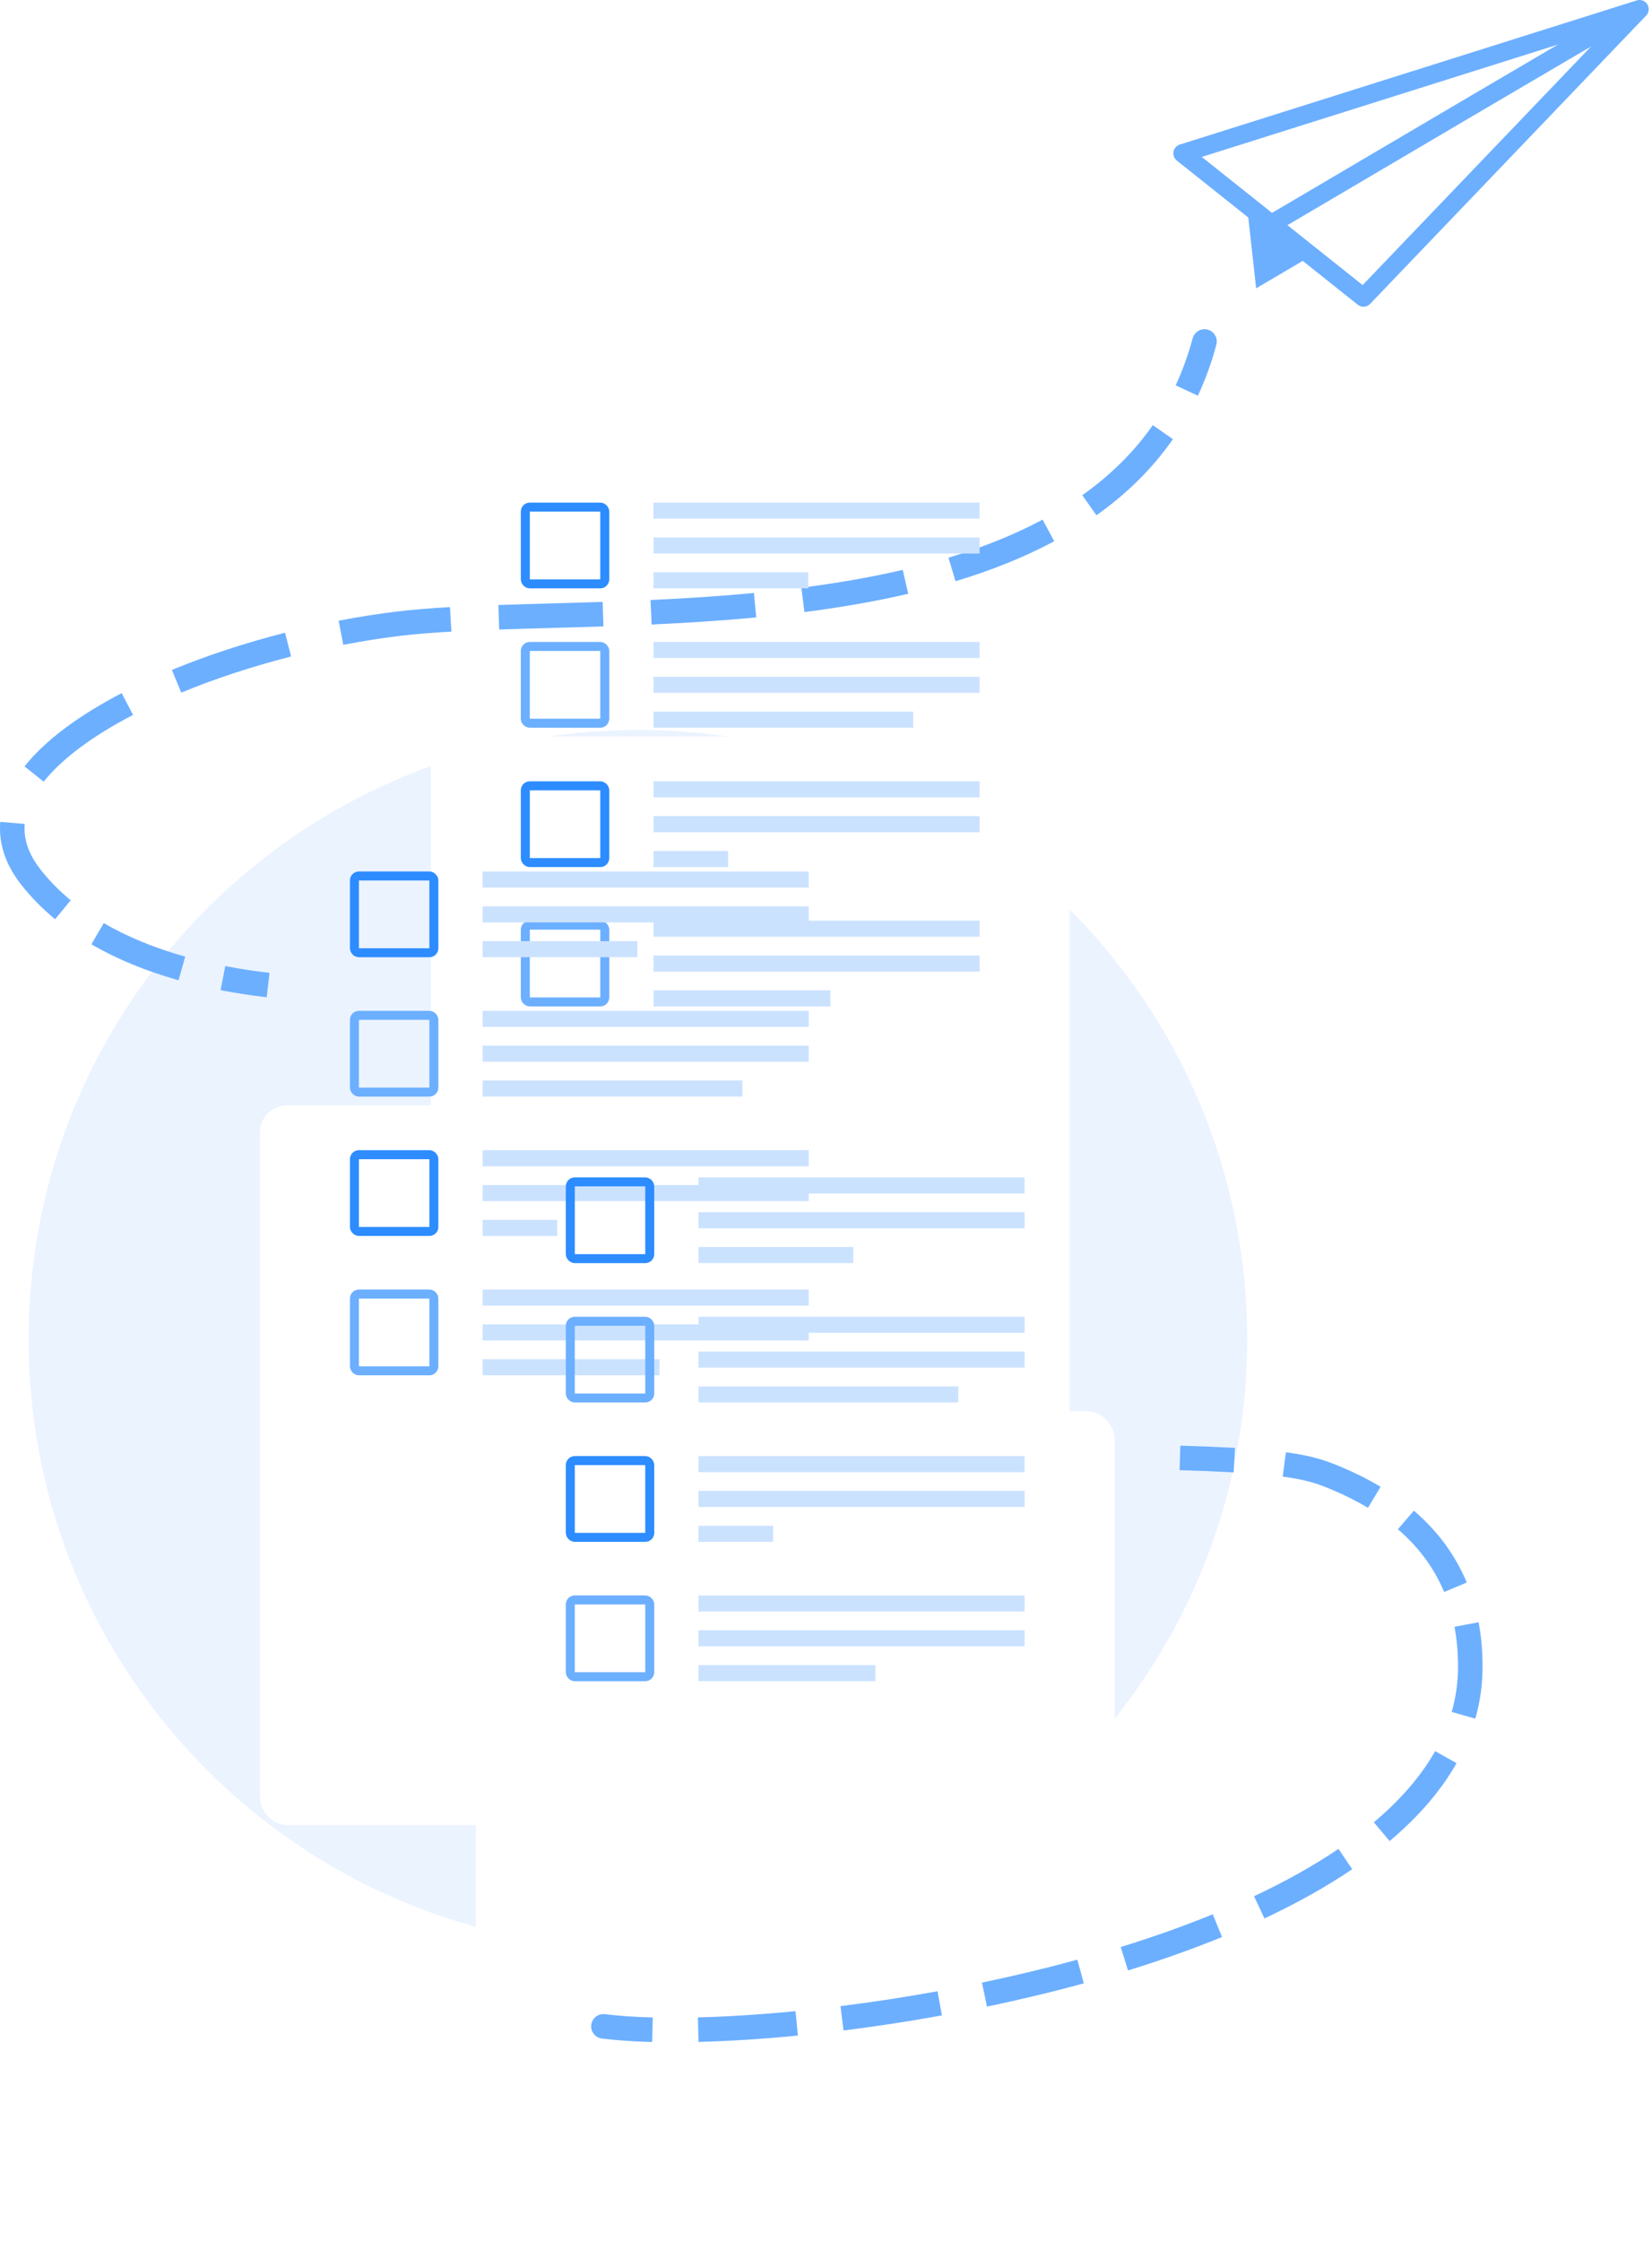 <svg width="202" height="274" viewBox="0 0 202 274" fill="none" xmlns="http://www.w3.org/2000/svg">
<path d="M78 238.25C119.145 238.25 152.5 204.895 152.5 163.75C152.5 122.605 119.145 89.25 78 89.25C36.855 89.25 3.5 122.605 3.5 163.75C3.5 204.895 36.855 238.25 78 238.25Z" fill="#EBF3FF"/>
<path d="M3.783 107.25L4.962 106.323L3.783 107.25ZM148.732 42.138C148.947 41.338 148.472 40.516 147.671 40.301C146.871 40.087 146.049 40.562 145.834 41.362L147.283 41.75L148.732 42.138ZM32.783 120.437L32.956 118.947C31.094 118.73 29.287 118.454 27.544 118.117L27.259 119.589L26.974 121.062C28.797 121.414 30.678 121.702 32.61 121.927L32.783 120.437ZM22.239 118.406L22.645 116.962C18.924 115.914 15.58 114.547 12.684 112.863L11.93 114.16L11.177 115.457C14.327 117.288 17.911 118.745 21.832 119.85L22.239 118.406ZM7.692 111.228L8.647 110.071C7.256 108.925 6.025 107.675 4.962 106.323L3.783 107.25L2.603 108.177C3.808 109.709 5.193 111.111 6.738 112.386L7.692 111.228ZM3.783 107.25L4.962 106.323C3.406 104.343 2.877 102.482 3.023 100.736L1.529 100.611L0.034 100.485C-0.186 103.107 0.659 105.702 2.603 108.177L3.783 107.25ZM4.168 94.637L5.342 95.571C7.62 92.709 11.431 89.923 16.266 87.408L15.574 86.078L14.882 84.747C9.877 87.35 5.647 90.371 2.995 93.702L4.168 94.637ZM21.59 83.295L22.162 84.681C26.349 82.954 30.927 81.458 35.596 80.265L35.225 78.812L34.854 77.359C30.062 78.583 25.348 80.122 21.018 81.908L21.59 83.295ZM41.692 77.363L41.975 78.836C44.332 78.382 46.674 78.014 48.962 77.739L48.783 76.25L48.604 74.761C46.242 75.044 43.831 75.424 41.408 75.891L41.692 77.363ZM48.783 76.25L48.962 77.739C50.821 77.516 52.909 77.352 55.194 77.223L55.109 75.725L55.025 74.228C52.705 74.359 50.549 74.527 48.604 74.761L48.783 76.25ZM60.989 75.47L61.04 76.969C65.072 76.831 69.176 76.742 73.787 76.587L73.737 75.088L73.687 73.589C69.292 73.736 64.8 73.839 60.937 73.971L60.989 75.47ZM79.612 74.858L79.681 76.356C83.856 76.165 88.155 75.897 92.471 75.488L92.329 73.995L92.187 72.501C87.934 72.905 83.686 73.169 79.543 73.36L79.612 74.858ZM98.175 73.346L98.366 74.834C102.656 74.283 106.922 73.561 111.059 72.598L110.719 71.137L110.379 69.676C106.361 70.611 102.197 71.317 97.984 71.858L98.175 73.346ZM116.407 69.626L116.841 71.061C121.098 69.776 125.164 68.177 128.903 66.178L128.196 64.855L127.489 63.532C123.958 65.42 120.082 66.949 115.974 68.189L116.407 69.626ZM133.203 61.773L134.071 62.997C137.687 60.434 140.86 57.366 143.419 53.694L142.188 52.836L140.957 51.979C138.619 55.334 135.703 58.162 132.336 60.549L133.203 61.773ZM145.114 47.747L146.474 48.38C147.381 46.433 148.138 44.355 148.732 42.138L147.283 41.75L145.834 41.362C145.284 43.415 144.586 45.328 143.754 47.113L145.114 47.747Z" fill="#6CAFFF"/>
<path d="M155.471 27.375C167.971 20 194.021 4.65 198.221 2.25" stroke="#6CAFFF" stroke-width="2.25" stroke-linejoin="round"/>
<path d="M200.471 1.125L144.596 18.75L166.721 36.375L200.471 1.125Z" stroke="#6CAFFF" stroke-width="2.25" stroke-linejoin="round"/>
<path d="M153.596 35.25L152.471 25.125L159.971 31.5L153.596 35.25Z" fill="#6CAFFF"/>
<g filter="url(#filter0_dd_1677_25388)">
<rect x="52.684" y="48.25" width="78.1" height="88" rx="3.3" fill="white"/>
</g>
<rect x="64.234" y="61.999" width="9.714" height="9.385" rx="0.55" stroke="#2D8CFF" stroke-width="1.1"/>
<rect x="64.234" y="79.039" width="9.714" height="9.385" rx="0.55" stroke="#6CAFFF" stroke-width="1.1"/>
<rect x="64.234" y="96.076" width="9.714" height="9.385" rx="0.55" stroke="#2D8CFF" stroke-width="1.1"/>
<rect x="64.234" y="113.114" width="9.714" height="9.385" rx="0.55" stroke="#6CAFFF" stroke-width="1.1"/>
<rect x="79.904" y="61.449" width="39.877" height="1.966" fill="#CBE2FF"/>
<rect x="79.908" y="78.489" width="39.877" height="1.966" fill="#CBE2FF"/>
<rect x="79.908" y="95.526" width="39.877" height="1.966" fill="#CBE2FF"/>
<rect x="79.908" y="112.564" width="39.877" height="1.966" fill="#CBE2FF"/>
<rect x="79.908" y="65.71" width="39.877" height="1.966" fill="#CBE2FF"/>
<rect x="79.908" y="82.747" width="39.877" height="1.966" fill="#CBE2FF"/>
<rect x="79.908" y="99.786" width="39.877" height="1.966" fill="#CBE2FF"/>
<rect x="79.908" y="116.823" width="39.877" height="1.966" fill="#CBE2FF"/>
<rect x="79.908" y="69.968" width="18.925" height="1.966" fill="#CBE2FF"/>
<rect x="79.908" y="87.008" width="31.767" height="1.966" fill="#CBE2FF"/>
<rect x="79.908" y="104.045" width="9.124" height="1.966" fill="#CBE2FF"/>
<rect x="79.908" y="121.084" width="21.628" height="1.966" fill="#CBE2FF"/>
<g filter="url(#filter1_dd_1677_25388)">
<rect x="31.785" y="93.35" width="78.1" height="88" rx="3.3" fill="white"/>
</g>
<rect x="43.337" y="107.1" width="9.714" height="9.385" rx="0.55" stroke="#2D8CFF" stroke-width="1.1"/>
<rect x="43.337" y="124.139" width="9.714" height="9.385" rx="0.55" stroke="#6CAFFF" stroke-width="1.1"/>
<rect x="43.337" y="141.176" width="9.714" height="9.385" rx="0.55" stroke="#2D8CFF" stroke-width="1.1"/>
<rect x="43.337" y="158.214" width="9.714" height="9.385" rx="0.55" stroke="#6CAFFF" stroke-width="1.1"/>
<rect x="59.008" y="106.55" width="39.877" height="1.966" fill="#CBE2FF"/>
<rect x="59.012" y="123.589" width="39.877" height="1.966" fill="#CBE2FF"/>
<rect x="59.012" y="140.626" width="39.877" height="1.966" fill="#CBE2FF"/>
<rect x="59.012" y="157.664" width="39.877" height="1.966" fill="#CBE2FF"/>
<rect x="59.012" y="110.81" width="39.877" height="1.966" fill="#CBE2FF"/>
<rect x="59.012" y="127.847" width="39.877" height="1.966" fill="#CBE2FF"/>
<rect x="59.012" y="144.887" width="39.877" height="1.966" fill="#CBE2FF"/>
<rect x="59.012" y="161.924" width="39.877" height="1.966" fill="#CBE2FF"/>
<rect x="59.012" y="115.068" width="18.925" height="1.966" fill="#CBE2FF"/>
<rect x="59.012" y="132.107" width="31.767" height="1.966" fill="#CBE2FF"/>
<rect x="59.012" y="149.145" width="9.124" height="1.966" fill="#CBE2FF"/>
<rect x="59.012" y="166.184" width="21.628" height="1.966" fill="#CBE2FF"/>
<g filter="url(#filter2_dd_1677_25388)">
<rect x="58.184" y="130.75" width="78.1" height="88" rx="3.3" fill="white"/>
</g>
<rect x="69.734" y="144.499" width="9.714" height="9.385" rx="0.55" stroke="#2D8CFF" stroke-width="1.1"/>
<rect x="69.734" y="161.539" width="9.714" height="9.385" rx="0.55" stroke="#6CAFFF" stroke-width="1.1"/>
<rect x="69.734" y="178.576" width="9.714" height="9.385" rx="0.55" stroke="#2D8CFF" stroke-width="1.1"/>
<rect x="69.734" y="195.614" width="9.714" height="9.385" rx="0.55" stroke="#6CAFFF" stroke-width="1.1"/>
<rect x="85.404" y="143.949" width="39.877" height="1.966" fill="#CBE2FF"/>
<rect x="85.408" y="160.989" width="39.877" height="1.966" fill="#CBE2FF"/>
<rect x="85.408" y="178.026" width="39.877" height="1.966" fill="#CBE2FF"/>
<rect x="85.408" y="195.064" width="39.877" height="1.966" fill="#CBE2FF"/>
<rect x="85.408" y="148.21" width="39.877" height="1.966" fill="#CBE2FF"/>
<rect x="85.408" y="165.247" width="39.877" height="1.966" fill="#CBE2FF"/>
<rect x="85.408" y="182.286" width="39.877" height="1.966" fill="#CBE2FF"/>
<rect x="85.408" y="199.323" width="39.877" height="1.966" fill="#CBE2FF"/>
<rect x="85.408" y="152.468" width="18.925" height="1.966" fill="#CBE2FF"/>
<rect x="85.408" y="169.508" width="31.767" height="1.966" fill="#CBE2FF"/>
<rect x="85.408" y="186.545" width="9.124" height="1.966" fill="#CBE2FF"/>
<rect x="85.408" y="203.584" width="21.628" height="1.966" fill="#CBE2FF"/>
<path d="M73.969 246.262C73.147 246.159 72.397 246.742 72.295 247.564C72.192 248.386 72.775 249.136 73.597 249.238L73.783 247.75L73.969 246.262ZM163.436 180.75L162.855 182.133L162.855 182.133L163.436 180.75ZM73.783 247.75L73.597 249.238C75.377 249.461 77.443 249.601 79.74 249.66L79.778 248.161L79.817 246.661C77.591 246.604 75.626 246.469 73.969 246.262L73.783 247.75ZM85.376 248.153L85.414 249.652C89.109 249.559 93.207 249.303 97.564 248.877L97.418 247.384L97.272 245.892C92.978 246.311 88.954 246.562 85.338 246.653L85.376 248.153ZM102.958 246.767L103.144 248.255C107.032 247.769 111.071 247.156 115.172 246.411L114.904 244.935L114.636 243.459C110.591 244.194 106.606 244.799 102.771 245.278L102.958 246.767ZM120.378 243.867L120.685 245.336C124.634 244.512 128.606 243.565 132.524 242.491L132.128 241.045L131.731 239.598C127.878 240.654 123.966 241.587 120.072 242.399L120.378 243.867ZM137.483 239.484L137.927 240.916C141.879 239.693 145.74 238.331 149.426 236.826L148.859 235.438L148.292 234.049C144.697 235.516 140.919 236.849 137.04 238.051L137.483 239.484ZM153.975 233.198L154.613 234.556C158.483 232.737 162.101 230.734 165.345 228.538L164.504 227.296L163.663 226.054C160.572 228.146 157.095 230.074 153.337 231.84L153.975 233.198ZM168.954 223.948L169.92 225.095C173.317 222.236 176.122 219.07 178.098 215.576L176.792 214.838L175.486 214.1C173.726 217.213 171.18 220.113 167.988 222.8L168.954 223.948ZM178.952 209.719L180.395 210.13C180.977 208.087 181.283 205.96 181.283 203.75H179.783H178.283C178.283 205.679 178.016 207.53 177.51 209.308L178.952 209.719ZM179.783 203.75H181.283C181.283 201.846 181.118 200.044 180.796 198.341L179.322 198.62L177.848 198.898C178.133 200.405 178.283 202.02 178.283 203.75H179.783ZM177.969 194.064L179.353 193.486C177.898 190.004 175.679 187.097 172.884 184.698L171.906 185.836L170.929 186.974C173.403 189.097 175.327 191.631 176.585 194.642L177.969 194.064ZM168.041 183.066L168.813 181.78C167.311 180.878 165.706 180.077 164.018 179.367L163.436 180.75L162.855 182.133C164.427 182.794 165.902 183.532 167.269 184.352L168.041 183.066ZM163.436 180.75L164.018 179.367C162.208 178.606 160.586 178.006 157.237 177.561L157.04 179.048L156.843 180.535C159.874 180.937 161.236 181.452 162.855 182.133L163.436 180.75ZM150.927 178.521L151.011 177.023C149.132 176.918 146.931 176.827 144.327 176.751L144.283 178.25L144.239 179.749C146.824 179.825 148.997 179.915 150.843 180.019L150.927 178.521Z" fill="#6CAFFF"/>
<defs>
<filter id="filter0_dd_1677_25388" x="37.284" y="44.95" width="108.9" height="146.3" filterUnits="userSpaceOnUse" color-interpolation-filters="sRGB">
<feFlood flood-opacity="0" result="BackgroundImageFix"/>
<feColorMatrix in="SourceAlpha" type="matrix" values="0 0 0 0 0 0 0 0 0 0 0 0 0 0 0 0 0 0 127 0" result="hardAlpha"/>
<feOffset dy="2.2"/>
<feGaussianBlur stdDeviation="2.75"/>
<feColorMatrix type="matrix" values="0 0 0 0 0 0 0 0 0 0 0 0 0 0 0 0 0 0 0.1 0"/>
<feBlend mode="normal" in2="BackgroundImageFix" result="effect1_dropShadow_1677_25388"/>
<feColorMatrix in="SourceAlpha" type="matrix" values="0 0 0 0 0 0 0 0 0 0 0 0 0 0 0 0 0 0 127 0" result="hardAlpha"/>
<feOffset dy="39.6"/>
<feGaussianBlur stdDeviation="7.7"/>
<feColorMatrix type="matrix" values="0 0 0 0 0 0 0 0 0 0 0 0 0 0 0 0 0 0 0.01 0"/>
<feBlend mode="normal" in2="effect1_dropShadow_1677_25388" result="effect2_dropShadow_1677_25388"/>
<feBlend mode="normal" in="SourceGraphic" in2="effect2_dropShadow_1677_25388" result="shape"/>
</filter>
<filter id="filter1_dd_1677_25388" x="16.385" y="90.05" width="108.9" height="146.3" filterUnits="userSpaceOnUse" color-interpolation-filters="sRGB">
<feFlood flood-opacity="0" result="BackgroundImageFix"/>
<feColorMatrix in="SourceAlpha" type="matrix" values="0 0 0 0 0 0 0 0 0 0 0 0 0 0 0 0 0 0 127 0" result="hardAlpha"/>
<feOffset dy="2.2"/>
<feGaussianBlur stdDeviation="2.75"/>
<feColorMatrix type="matrix" values="0 0 0 0 0 0 0 0 0 0 0 0 0 0 0 0 0 0 0.1 0"/>
<feBlend mode="normal" in2="BackgroundImageFix" result="effect1_dropShadow_1677_25388"/>
<feColorMatrix in="SourceAlpha" type="matrix" values="0 0 0 0 0 0 0 0 0 0 0 0 0 0 0 0 0 0 127 0" result="hardAlpha"/>
<feOffset dy="39.6"/>
<feGaussianBlur stdDeviation="7.7"/>
<feColorMatrix type="matrix" values="0 0 0 0 0 0 0 0 0 0 0 0 0 0 0 0 0 0 0.01 0"/>
<feBlend mode="normal" in2="effect1_dropShadow_1677_25388" result="effect2_dropShadow_1677_25388"/>
<feBlend mode="normal" in="SourceGraphic" in2="effect2_dropShadow_1677_25388" result="shape"/>
</filter>
<filter id="filter2_dd_1677_25388" x="42.784" y="127.45" width="108.9" height="146.3" filterUnits="userSpaceOnUse" color-interpolation-filters="sRGB">
<feFlood flood-opacity="0" result="BackgroundImageFix"/>
<feColorMatrix in="SourceAlpha" type="matrix" values="0 0 0 0 0 0 0 0 0 0 0 0 0 0 0 0 0 0 127 0" result="hardAlpha"/>
<feOffset dy="2.2"/>
<feGaussianBlur stdDeviation="2.75"/>
<feColorMatrix type="matrix" values="0 0 0 0 0 0 0 0 0 0 0 0 0 0 0 0 0 0 0.1 0"/>
<feBlend mode="normal" in2="BackgroundImageFix" result="effect1_dropShadow_1677_25388"/>
<feColorMatrix in="SourceAlpha" type="matrix" values="0 0 0 0 0 0 0 0 0 0 0 0 0 0 0 0 0 0 127 0" result="hardAlpha"/>
<feOffset dy="39.6"/>
<feGaussianBlur stdDeviation="7.7"/>
<feColorMatrix type="matrix" values="0 0 0 0 0 0 0 0 0 0 0 0 0 0 0 0 0 0 0.01 0"/>
<feBlend mode="normal" in2="effect1_dropShadow_1677_25388" result="effect2_dropShadow_1677_25388"/>
<feBlend mode="normal" in="SourceGraphic" in2="effect2_dropShadow_1677_25388" result="shape"/>
</filter>
</defs>
</svg>
